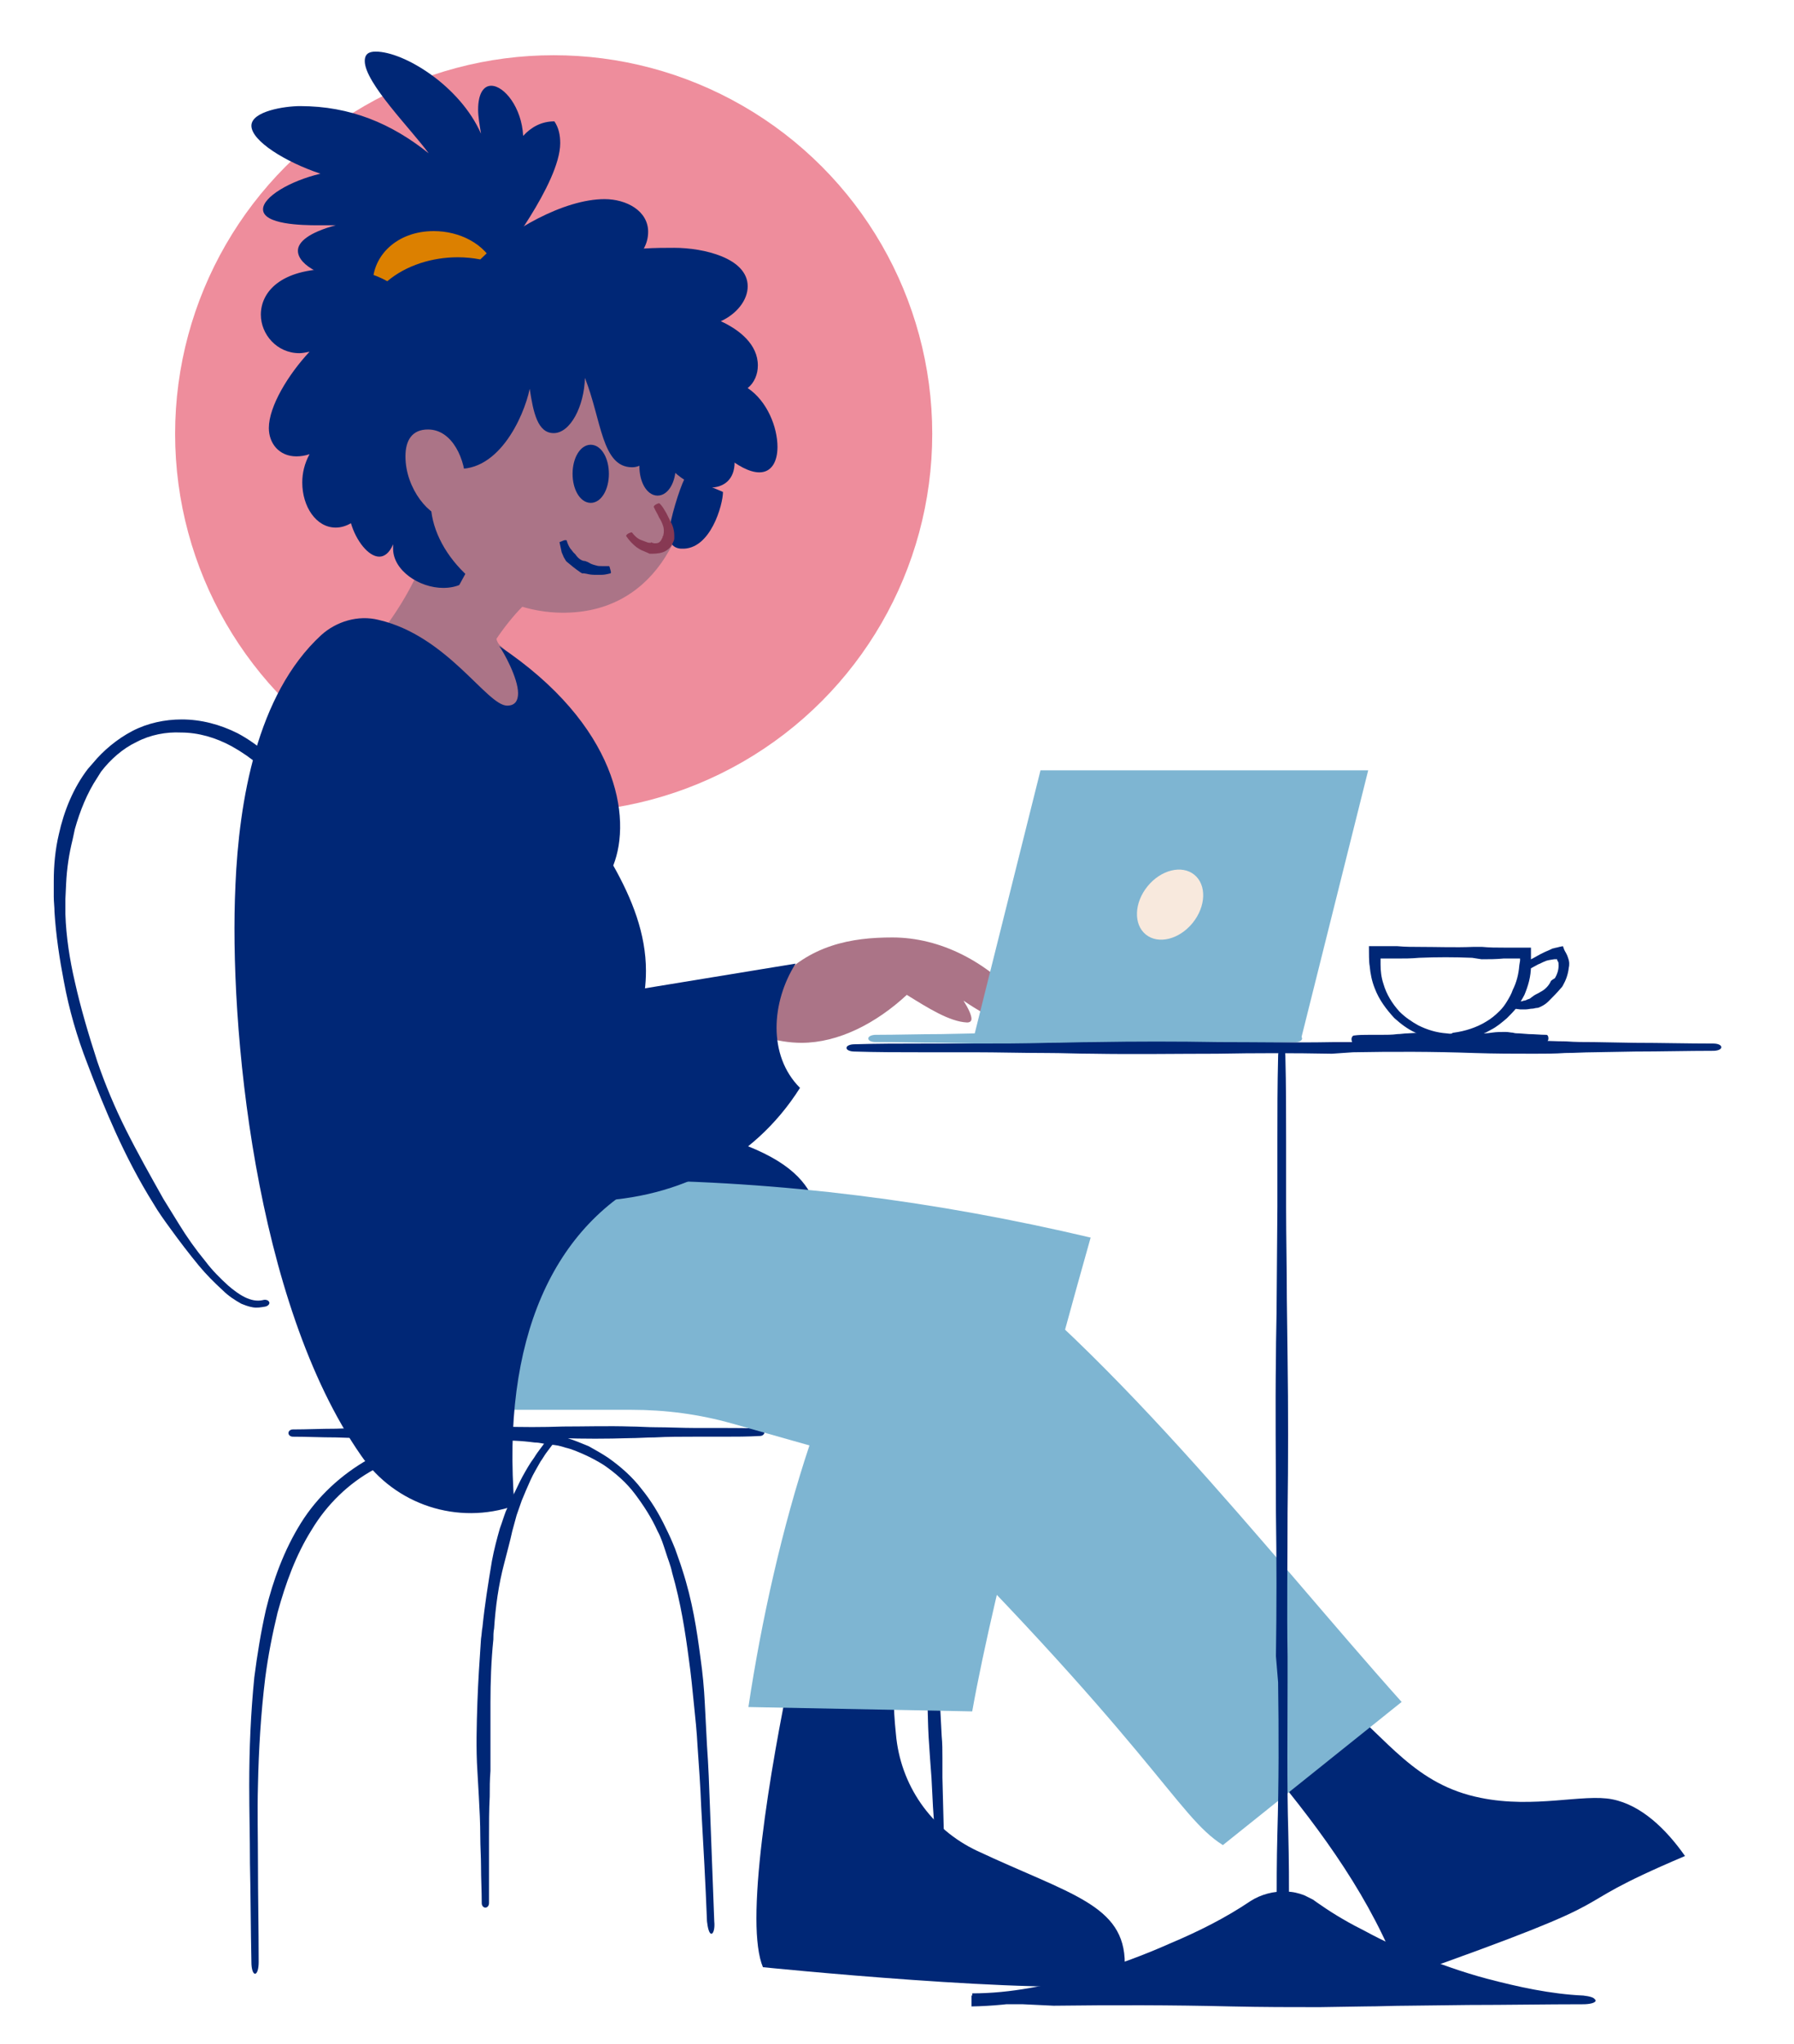 <?xml version="1.0" encoding="utf-8"?>
<!-- Generator: Adobe Illustrator 28.0.0, SVG Export Plug-In . SVG Version: 6.00 Build 0)  -->
<svg version="1.1" xmlns="http://www.w3.org/2000/svg" xmlns:xlink="http://www.w3.org/1999/xlink" x="0px" y="0px"
	 viewBox="0 0 246.9 281.3" style="enable-background:new 0 0 246.9 281.3;" xml:space="preserve">
<style type="text/css">
	.st0{fill:#EE8D9C;}
	.st1{fill:none;}
	.st2{fill:#002776;}
	.st3{fill:#7EB5D2;}
	.st4{fill:#AB7487;}
	.st5{fill:#F8E9DD;}
	.st6{fill:#DC8000;}
	.st7{fill:#873953;}
	.st8{fill:#002776;stroke:#002776;stroke-miterlimit:10;}
</style>
<g id="bg">
</g>
<g id="_x32_._klima__x26__miljø">
</g>
<g id="_x31_._arbeid_og_vekst">
	<g id="noder_00000150814898105549232950000001810009580603809174_">
		<circle class="st0" cx="76.2" cy="59.7" r="52.1"/>
	</g>
	<g id="kafégåer_00000146468148099322855930000007305185050526319491_">
		<g id="stol_00000026121396785106497680000013824873938692646570_">
			<g>
				<g>
					<g>
						<g>
							<line class="st1" x1="34.4" y1="271.5" x2="36.3" y2="271.5"/>
							<line class="st1" x1="97.1" y1="266.1" x2="99" y2="266"/>
							<path class="st2" d="M77.8,199.2c0.9,0.2,1.8,0.6,2.7,1c0.9,0.4,1.8,0.9,2.6,1.4c1.6,1.1,3.1,2.4,4.3,4
								c1.2,1.6,2.3,3.3,3.1,5.1c0.5,0.9,0.8,1.9,1.1,2.8c0.3,1,0.7,1.9,0.9,2.9c1.2,4.2,1.8,8.1,2.3,11.9c0.3,2.1,0.5,4.2,0.7,6.2
								c0.2,1.9,0.4,3.8,0.5,5.8c0.2,2.8,0.4,5.6,0.5,8.3c0.3,5.3,0.6,10.6,0.8,15.8c0.1,0.9,0.3,1.7,0.6,1.7c0.3,0,0.5-0.8,0.4-1.7
								c-0.2-5.3-0.4-10.6-0.6-15.9c-0.1-2.8-0.2-5.5-0.4-8.3c-0.1-1.9-0.2-3.9-0.3-5.8c-0.1-2.1-0.3-4.2-0.6-6.3
								c-0.5-3.8-1.1-7.8-2.5-12.1c-0.3-1-0.7-2-1-2.9c-0.4-1-0.8-1.9-1.3-2.9c-0.9-1.9-2-3.7-3.3-5.3c-1.3-1.7-2.9-3.1-4.6-4.3
								c-0.9-0.6-1.8-1.1-2.7-1.6c-1-0.4-1.9-0.8-2.9-1.1c-1.4-0.4-2.8-0.7-4.2-0.9c-4-0.4-7.9-0.3-11.9,0.2
								c-3.9,0.5-7.8,1.7-11.3,3.6c-3.7,2.1-7,5.1-9.3,8.8c-2.3,3.7-3.8,7.8-4.8,11.9c-0.7,3.1-1.2,6.2-1.6,9.3
								c-0.5,5-0.7,9.9-0.7,14.9c0,3.6,0.1,7.1,0.1,10.7c0.1,4.4,0.1,9,0.2,13.6c0,0.9,0.2,1.6,0.5,1.6c0.3,0,0.5-0.7,0.5-1.6
								c0-4.5-0.1-9.1-0.1-13.6c0-3.6-0.1-7.1,0-10.7c0.1-4.9,0.4-9.9,1-14.8c0.4-3.1,1-6.1,1.7-9c1.1-4,2.5-7.9,4.7-11.4
								c2.1-3.5,5.1-6.4,8.6-8.3c3.2-1.8,6.9-3,10.7-3.5c3.8-0.5,7.7-0.7,11.4-0.2c0.7,0,1.3,0.2,2,0.3
								C76.5,198.8,77.2,199,77.8,199.2z"/>
						</g>
					</g>
				</g>
				<g>
					<g>
						<g>
							<line class="st1" x1="65.9" y1="262.4" x2="67.8" y2="262.4"/>
							<line class="st1" x1="76.8" y1="198.5" x2="75.3" y2="197.3"/>
							<path class="st2" d="M68,224.1c0.2-3,0.6-6,1.4-9c0.4-1.6,0.8-3,1.1-4.4l0.6-2.2l0.7-2c0.4-1,0.8-1.9,1.2-2.8
								c0.4-0.9,0.9-1.7,1.4-2.6c0.3-0.4,0.5-0.8,0.8-1.2l0.9-1.2c0.2-0.3,0.2-0.6,0-0.8c-0.2-0.2-0.6-0.1-0.8,0.2l-0.9,1.2
								c-0.3,0.4-0.6,0.8-0.9,1.3c-0.6,0.8-1.1,1.7-1.6,2.6c-0.5,0.9-0.9,1.9-1.4,2.8l-0.9,2c-0.3,0.8-0.5,1.5-0.8,2.3
								c-0.4,1.4-0.8,2.9-1.1,4.5c-0.5,3-1,6.1-1.3,9.1c-0.1,0.5-0.1,1-0.2,1.6c-0.2,2.9-0.4,5.9-0.5,8.8c-0.1,3.1-0.2,6.3,0,9.4
								l0.2,3.5c0.1,1.8,0.2,3.7,0.2,5.6c0,1.3,0.1,2.7,0.1,4c0,1.7,0.1,3.4,0.1,5.1c0,0.3,0.2,0.6,0.5,0.6c0.3,0,0.5-0.3,0.5-0.6
								c0-1.7,0-3.4,0-5.1c0-1.3,0-2.7,0-4c0-1.9,0-3.7,0.1-5.6c0-1.2,0-2.3,0.1-3.5c0-3.2,0-6.3,0-9.4c0-2.8,0.1-5.8,0.4-8.7
								C67.9,225.1,67.9,224.6,68,224.1z"/>
						</g>
					</g>
				</g>
				<g>
					<g>
						<g>
							<line class="st1" x1="100.9" y1="187.2" x2="100.9" y2="189.1"/>
							<line class="st1" x1="128.6" y1="257" x2="130.5" y2="256.9"/>
							<path class="st2" d="M126.8,221.9c0.4,3.7,0.8,7.6,0.8,11.4c0.1,2.1,0.1,4,0.2,5.7l0.2,3l0.2,2.7l0.2,3.9l0.5,7.4
								c0,0.4,0.3,0.8,0.6,0.8c0.3,0,0.5-0.4,0.5-0.8l-0.2-7.5l-0.1-3.9l0-2.7c0-1,0-2-0.1-3c-0.1-1.8-0.2-3.7-0.3-5.8
								c-0.4-3.8-0.6-7.7-0.9-11.5l-0.2-2c-0.5-3.6-1-7.3-1.9-10.9c-0.9-3.8-2.2-7.8-4.5-11.2c-0.5-0.6-0.9-1.2-1.4-1.8
								c-0.5-0.6-1-1.2-1.5-1.7c-1.7-1.7-3.7-3.1-5.9-4.1c-0.8-0.4-1.6-0.6-2.4-1c-0.8-0.2-1.6-0.5-2.5-0.7c-1-0.2-2.1-0.4-3.2-0.5
								c-0.5,0-1.1-0.1-1.6-0.1l-1.6,0c-0.4,0-0.8,0.2-0.8,0.5c0,0.3,0.3,0.5,0.8,0.5l1.6,0.1c0.5,0,1,0.1,1.6,0.2
								c1.1,0.1,2.1,0.3,3.1,0.5c0.8,0.2,1.6,0.4,2.4,0.7c0.7,0.3,1.5,0.6,2.2,1c2,1,3.8,2.4,5.3,4.1c0.5,0.5,0.9,1.1,1.3,1.6
								c0.4,0.6,0.8,1.2,1.2,1.8c1.9,3.3,3.3,7,4.3,10.7c0.9,3.4,1.6,7.1,1.9,10.7L126.8,221.9z"/>
						</g>
					</g>
				</g>
				<g>
					<g>
						<g>
							<line class="st1" x1="105.3" y1="198.2" x2="105.3" y2="196.3"/>
							<line class="st1" x1="39.7" y1="196.3" x2="39.7" y2="198.2"/>
							<path class="st2" d="M67.3,196.5c-3,0.1-6,0.1-9.1-0.1c-1.6-0.1-3.1-0.1-4.5-0.1c-0.8,0-1.6,0-2.3,0.1
								c-0.7,0-1.4,0.1-2.1,0.1l-3.1,0.1c-2,0-3.9,0.1-5.9,0.1c-0.3,0-0.6,0.2-0.6,0.5s0.3,0.5,0.6,0.5c2,0,3.9,0.1,5.9,0.1l3.1,0.1
								c0.7,0,1.4,0,2.1,0.1c0.8,0,1.6,0.1,2.3,0.1c1.4,0,2.9,0,4.5-0.1c3-0.2,6.1-0.1,9-0.1l1.5,0c2.9-0.1,5.8,0,8.6,0
								c3,0.1,6.2,0.1,9.3,0c1.2,0,2.3-0.1,3.5-0.1c1.8-0.1,3.7-0.1,5.5-0.1c1.3,0,2.6,0,4,0c1.6,0,3.3,0,5-0.1
								c0.3,0,0.6-0.2,0.6-0.5s-0.3-0.5-0.6-0.5c-1.7-0.1-3.4-0.1-5-0.1c-1.3,0-2.6,0-3.9,0c-1.8,0-3.7-0.1-5.5-0.1
								c-1.1,0-2.3-0.1-3.4-0.1c-3.1-0.1-6.3,0-9.3,0c-2.8,0.1-5.8,0.1-8.6,0L67.3,196.5z"/>
						</g>
					</g>
				</g>
			</g>
			<g>
				<g>
					<g>
						<path class="st2" d="M49.3,159.9c0.3-2.3,0.6-4.6,0.7-7c0.1-1.2,0.2-2.4,0.2-3.6c0-0.8,0.1-1.7,0.1-2.5c0-0.9,0-1.8,0-2.8
							c0-1.7-0.1-3.4-0.4-5.4c-0.5-3.5-0.9-7.2-1.5-10.6c-0.6-3.4-1.5-6.9-2.8-10.2c-1.4-3.6-3.1-7.2-5.4-10.3
							c-1.9-2.6-4.5-5-7.5-6.6c-2.4-1.2-5-1.9-7.7-1.9c-2.3,0-4.7,0.5-6.8,1.6c-2.1,1.1-4,2.7-5.4,4.4l-0.7,0.8c-2,2.6-3.3,5.8-4,9
							c-0.5,2.1-0.7,4.3-0.7,6.5l0,2.1c0,0.7,0.1,1.4,0.1,2.1c0.2,3.2,0.7,6.5,1.3,9.6c0.7,3.8,1.8,7.6,3.2,11.2
							c1.2,3.2,2.5,6.4,3.9,9.5c1.5,3.3,3.2,6.6,5.2,9.8c0.7,1.2,1.5,2.3,2.3,3.4c1.3,1.8,2.6,3.5,4,5.2c1,1.2,2.1,2.3,3.3,3.4
							c0.7,0.7,1.6,1.3,2.5,1.8c0.5,0.2,1,0.4,1.6,0.5c0.6,0.1,1.1,0,1.7-0.1c0.5-0.1,0.7-0.5,0.5-0.7c-0.1-0.2-0.5-0.3-0.8-0.2
							c-1.7,0.4-3.4-0.8-4.8-2c-1.1-1-2.2-2.1-3.1-3.3c-1.4-1.7-2.6-3.4-3.7-5.2c-0.7-1.1-1.4-2.3-2.1-3.4c-1.8-3.2-3.6-6.4-5.2-9.6
							c-1.5-3-2.8-6.1-3.9-9.3c-1.2-3.7-2.3-7.4-3.1-11c-0.7-3-1.2-6.2-1.3-9.3l0-2.1l0.1-2.1c0.1-2.1,0.4-4.1,0.9-6.1
							c0.1-0.5,0.2-0.9,0.3-1.4c0.7-2.5,1.7-5,3.1-7.1l0.5-0.8c1.3-1.7,3-3.2,4.9-4.1c1.9-1,4.1-1.4,6.1-1.3c2.4,0,4.8,0.7,7,1.9
							c2.7,1.5,5.2,3.6,7,6c2.2,2.9,4,6.3,5.2,9.8c1.1,3.3,2,6.7,2.7,10c0.7,3.4,1.3,7,1.4,10.5c0.1,1.9,0.2,3.6,0.2,5.3l0.1,2.7
							c0,0.8,0.1,1.7,0.1,2.5c0,1.2,0,2.4,0,3.6c-0.1,2.3-0.2,4.6-0.5,6.9c0,0.4,0.1,0.8,0.4,0.8C49,160.6,49.3,160.3,49.3,159.9z"
							/>
					</g>
				</g>
			</g>
		</g>
		<path id="overkropp_bak_00000039112142997020329280000004189397017909132981_" class="st2" d="M84.2,153.1c0.1,0,0.1,0,0.2,0
			c27.1,4.6,27.6,10,29.1,17.8c-1,0.4-2.5,0.4-4.1,0.2c-5.9-1-3.5,1.9-37.5-7.9"/>
		<g id="bein_00000178179715732061329930000012360594877409810561_">
			<g>
				<path class="st2" d="M123.7,226.6c-0.5,2.3-0.7,4.6-0.7,6.8c0,1.6,0.1,3.3,0.3,5.2c0.6,7,4.8,13.1,11.2,16.1
					c12.8,6,20.3,7.4,20.3,15.5c0,0.9-0.1,1.8-0.2,2.8c-11.3,1.6-49.6-2.3-49.6-2.3c-0.6-1.4-0.9-3.8-0.9-6.7
					c0-12.5,4.8-35.2,6.4-41.5"/>
			</g>
			<g>
				<path class="st2" d="M174.7,243.3c7.3,8.8,14.1,18.1,18.1,28.9c34.8-12.3,19.8-8.6,39.1-16.8c-2.6-3.7-6-7-10-7.8
					c-4-0.8-10.7,1.3-18.1-0.2c-9.1-1.8-12.8-8.1-19.7-13.7"/>
			</g>
			<g>
				<path class="st3" d="M120.4,202.4c38.7,38.2,41.4,47.4,47.9,51.5l24.6-19.7c-18.7-20.9-40.9-50-64.6-66.3"/>
			</g>
			<g>
				<path class="st3" d="M68.7,194h18.2c4.7,0,9.3,0.6,13.9,1.9l10.6,3c-3.7,11.1-6.6,24-8.4,36l30.8,0.6
					c3.1-17.4,11.5-48.2,16.3-65.2c-21.2-5-42.6-7.8-64.5-7.9C85.5,162.5,62.5,168.8,68.7,194z"/>
			</g>
		</g>
		<path class="st4" d="M60.5,67.7c-0.7,8.6-5.2,16.6-10.9,22.7c0,0,19.2,10.2,19.4,9.6c0.3-0.5,4.2-2.9,4.1-3.4
			c-0.1-0.5-1.4-5.6-4.3-7.8c0,0-2.3-1.9,2.1-7.7L60.5,67.7z"/>
		<path id="overkropp_foran_00000138563357780104084300000003367542002168270766_" class="st2" d="M70.8,207.2
			c-1.8-22.8,5.2-38.8,19.7-45.6l-4.8-16.8c2.3-3.8,3.2-7.5,3.2-11.2c0-5.1-1.9-9.9-4.5-14.5c2.6-6.6,0.6-19.3-15.7-30.2
			c0.6,0.8,2.6,4.4,2.6,6.5c0,1-0.4,1.7-1.5,1.7c-2.8,0-8.2-9.6-17.7-11.8c-2.8-0.7-5.8,0.2-7.9,2.1c-8.9,8.2-11.3,22.9-11.8,34.4
			c0,0,0,0.1,0,0.1c-0.9,19,2.6,57.3,17.3,78.4C54.4,207.1,63,209.9,70.8,207.2L70.8,207.2z"/>
		<g id="arm_00000150825178456243498140000000162174841326063013_">
			<path class="st4" d="M106.7,135.3c4.7-5.3,10.5-6.3,16.1-6.3c6.6,0,13.2,3.3,18.3,9.3c-0.2,1.7-1.1,2.3-2.2,2.3
				c-1.9,0-4.5-1.7-6.3-2.9c0.7,1.1,1.1,2,1.1,2.5c0,0.3-0.2,0.5-0.6,0.5c0,0,0,0,0,0c-2.4-0.1-5.4-2-8.3-3.8
				c-4.2,3.9-9.4,6.6-14.5,6.6c-1.7,0-3.4-0.3-5.1-0.8"/>
			<path class="st2" d="M55.7,99.5L79,137.6l30.5-5c-3.3,5.2-3.9,12.6,0.6,17.1c-6.5,10.3-17.5,15.6-29.9,15.6
				c-22.8,0-40.5-14.2-40.5-40c0-2.5,0.2-5.2,0.5-7.9"/>
		</g>
		<g id="laptop_00000054965856100968824330000010328751668844762556_">
			<polygon class="st3" points="188.3,106 143.2,106 134,142.8 179.1,142.8 			"/>
			
				<ellipse transform="matrix(0.63 -0.776 0.776 0.63 -36.996 171.126)" class="st5" cx="161.1" cy="124.4" rx="5.3" ry="4"/>
			<g>
				<g>
					<g>
						<line class="st1" x1="179.1" y1="143.8" x2="179.1" y2="141.9"/>
						<line class="st1" x1="119.5" y1="141.9" x2="119.5" y2="143.8"/>
						<path class="st3" d="M137.5,142.1c-1.1,0-2.2,0.1-3.3,0.1l-4.7,0.1c-3,0-6,0.1-9,0.1c-0.5,0-1,0.2-1,0.5s0.4,0.5,1,0.5
							c3,0,6,0.1,9,0.1l4.7,0.1c1.1,0,2.2,0,3.3,0.1l0.8,0c4.6-0.2,9.3-0.1,13.9-0.1l2.4,0l1.5,0c2.8-0.1,5.6-0.1,8.4-0.1
							c2,0,4,0,6.1,0c2.5,0,5.1,0,7.7-0.1c0.5,0,0.9-0.2,0.9-0.5s-0.4-0.5-0.9-0.5c-2.6-0.1-5.2-0.1-7.7-0.1c-2,0-4,0-6.1,0
							c-2.8,0-5.6-0.1-8.4-0.1l-1.5,0l-2.4,0c-4.5,0.1-9.2,0.1-13.9-0.1L137.5,142.1z"/>
					</g>
				</g>
			</g>
		</g>
		<g id="hode_00000075871177586930713320000016224326037451827861_">
			<path class="st2" d="M72,18.7c-0.2-3.9-2.6-6.9-4.4-6.9c-1,0-1.8,1-1.8,3.3c0,0.9,0.2,2.1,0.4,3.3C63.3,11.8,55.6,7.1,51.7,7.1
				c-0.9,0-1.5,0.3-1.5,1.3c0,3,6.4,9.4,8.8,12.7c-5.1-4.1-10.8-6.5-17.7-6.5c-2.1,0-6.7,0.7-6.7,2.7c0,2.1,4.7,5,9.5,6.6
				c-4.2,1-7.9,3.2-7.9,4.9c0,2.1,5.4,2.2,7.5,2.2c0.8,0,1.7,0,2.5,0c0,0,0,0,0,0C42.5,32,41,33.3,41,34.5c0,2.1,3.9,4,8.1,4.2
				c6.7,7.5,20.7,2.5,19.7-2.9c0,0,8.3-10.6,8.3-16.1c0-1.1-0.2-2.1-0.8-3C74.5,16.7,73.1,17.5,72,18.7z"/>
			<path class="st6" d="M51.7,41.8c-0.2-1-0.4-1.9-0.4-2.8c0-3.8,3.3-7.2,8.4-7.2c3.5,0,7.1,1.7,8.5,5C65.5,39.1,56,40.8,51.7,41.8z
				"/>
			<path class="st2" d="M66.5,70.7c0.1,1.2,0.2,2.3,0.2,3.4c0,3.9-1.9,6.8-5.7,6.8c-3.3,0-6.9-2.4-6.9-5.4c0-0.2,0-0.4,0-0.6
				c-0.5,1.2-1.2,1.7-1.9,1.7c-1.5,0-3.2-2.2-3.9-4.6c-0.7,0.4-1.4,0.6-2.1,0.6c-2.7,0-4.6-2.9-4.6-6.2c0-1.3,0.3-2.6,1-3.9
				c-0.6,0.2-1.2,0.3-1.8,0.3c-2.4,0-3.8-1.8-3.8-3.9c0-3,2.7-7.4,5.6-10.5c-0.5,0.1-1,0.2-1.4,0.2c-3.1,0-5.3-2.6-5.3-5.3
				c0-3.1,2.7-6.3,9.8-6.3c2.8,0,5.3,0.4,7.6,1.7c2.6-2.2,6.2-3.3,9.7-3.3c1,0,2.1,0.1,3.1,0.3c4-4,11.5-8.3,17.1-8.3
				c3,0,6,1.6,6,4.5c0,0.8-0.2,1.6-0.6,2.3c1.5-0.1,3-0.1,4.2-0.1c4,0,10.1,1.4,10.1,5.3c0,1.9-1.5,3.8-3.7,4.8
				c2.6,1.2,5.1,3.2,5.1,6.1c0,1.2-0.5,2.4-1.4,3.1c2.7,1.8,4.1,5.4,4.1,8.1c0,2-0.8,3.5-2.5,3.5c-2.7,0-6.8-3.8-8.2-6.5L66.5,70.7z
				"/>
			<path class="st4" d="M95.4,61.9c0,11.2-5.5,22.9-18.7,22.4c-9.7-0.4-17-7.8-17.4-14.6l-0.9-8.9c0,0,11.9-13.1,12.3-12.9
				c0.4,0.1,19.7,3.3,19.7,3.3L95.4,61.9z"/>
			<path class="st2" d="M95.5,54.2c2.1,1.3,5.6,5.8,5.6,9.4c0,2.4-1.5,3.5-3.4,3.5c-3.4,0-6-2.9-7.6-5.5c-0.5,1.5-1.7,2.7-3.1,2.7
				c-4.2,0-4.2-6.5-6.5-12.3c-0.1,3.9-2,7.6-4.3,7.6c-2.2,0-2.8-2.8-3.3-6.1c-0.8,3.9-4.5,12.1-10.9,10.9l-10.5,0.9
				c0,0,5.1-23.3,5.2-22.8c0.1,0.5,37.4,5.6,36.9,5.6S95.5,54.2,95.5,54.2z"/>
			<path class="st4" d="M64,68.4c-0.3,2-1.3,2.9-2.4,2.9c-2.4,0-5.8-4-5.8-8.5c0-2.2,0.9-3.7,3.1-3.7c3.4,0,5.2,4.2,5.2,7.6
				C64.2,67.3,64.1,67.8,64,68.4z"/>
			<g>
				<g>
					<g>
						<line class="st1" x1="84.2" y1="79.5" x2="83.9" y2="77.6"/>
						<line class="st1" x1="78.5" y1="74.2" x2="76.6" y2="74.6"/>
						<path class="st2" d="M79.2,76.3c-0.1-0.1-0.2-0.2-0.3-0.3c-0.1-0.1-0.2-0.3-0.4-0.5c-0.2-0.3-0.4-0.7-0.5-1.1
							c0-0.1-0.3-0.1-0.5,0s-0.5,0.2-0.5,0.2c0.1,0.5,0.2,0.9,0.3,1.4c0.1,0.2,0.2,0.5,0.3,0.7c0.1,0.2,0.2,0.3,0.3,0.5l0.1,0.1
							c0.6,0.5,1.2,1,1.8,1.4c0.1,0.1,0.2,0.1,0.3,0.2l0.3,0c0.5,0.1,0.9,0.2,1.4,0.2c0.3,0,0.6,0,1,0c0.4,0,0.8-0.1,1.2-0.2
							c0.1,0,0.1-0.2,0-0.5c-0.1-0.3-0.1-0.5-0.2-0.5c-0.4,0-0.7,0-1,0c-0.3,0-0.5,0-0.8-0.1c-0.4-0.1-0.7-0.2-1-0.4l-0.2-0.1
							c-0.1,0-0.2-0.1-0.3-0.1C80.1,77.2,79.6,76.9,79.2,76.3L79.2,76.3z"/>
					</g>
				</g>
			</g>
			<path class="st2" d="M94.2,65.9c-0.7,1.4-2,5.6-2.1,7.3c-0.1,1.2,0.3,2.2,1.6,2.3c0,0,0,0,0.1,0c4,0.2,5.7-6.1,5.7-7.8
				C99.5,67.7,96.7,66.4,94.2,65.9z"/>
			<g>
				<g>
					<g>
						<line class="st1" x1="91.3" y1="69" x2="89.6" y2="69.9"/>
						<line class="st1" x1="87.4" y1="73" x2="85.7" y2="73.8"/>
						<path class="st7" d="M89.6,74.7c-0.2,0-0.4,0-0.6-0.1c-0.3-0.1-0.5-0.2-0.8-0.3c-0.5-0.2-0.9-0.6-1.2-1c0-0.1-0.3,0-0.5,0.1
							c-0.2,0.1-0.4,0.3-0.3,0.4c0.4,0.6,0.9,1.1,1.4,1.5c0.3,0.2,0.6,0.4,0.9,0.5c0.2,0.1,0.5,0.2,0.7,0.3l0.2,0.1
							c0.6,0,1.2,0,1.8-0.2c0.6-0.2,1.2-0.7,1.4-1.3c0.1-0.2,0.2-0.4,0.2-0.6c0-0.1,0-0.3,0-0.4c0-0.7-0.2-1.4-0.5-1.9
							c-0.2-0.4-0.4-0.8-0.6-1.2c-0.3-0.5-0.5-0.9-0.9-1.3c-0.1-0.1-0.3,0-0.5,0.1s-0.4,0.3-0.3,0.4c0.2,0.5,0.5,0.9,0.7,1.4
							c0.2,0.3,0.4,0.7,0.5,1c0.2,0.5,0.2,1,0.1,1.4c0,0.1,0,0.1-0.1,0.2c0,0.1,0,0.2-0.1,0.3c-0.1,0.3-0.3,0.5-0.5,0.6
							c-0.3,0.1-0.7,0.1-1-0.1L89.6,74.7z"/>
					</g>
				</g>
			</g>
		</g>
		<path id="hals_foran_00000032617163096468433230000017276040442905469344_" class="st4" d="M73.6,81.9c-3,2.5-5.4,5.9-7.3,9.3
			c-0.3-0.5-6.2-5-6.2-5l5.4-9.9L73.6,81.9z"/>
		<g id="kaffekopp_00000150088428943580537100000002087943015222506934_">
			<g>
				<g>
					<g>
						<g>
							<line class="st1" x1="199.5" y1="142.8" x2="199.5" y2="142.8"/>
							<line class="st1" x1="199.5" y1="141.9" x2="199.5" y2="143.8"/>
							<path class="st2" d="M203.9,132c1,0,2,0,3-0.1l1.5,0l0.4,0l0.2,0l0.2,0l0,0.3l-0.1,0.6c-0.1,1.3-0.4,2.4-0.9,3.4
								c-0.2,0.6-0.5,1.1-0.8,1.6c-0.3,0.5-0.6,0.9-1,1.3c-0.6,0.6-1.2,1.1-1.9,1.5c-1.3,0.8-2.9,1.3-4.4,1.5
								c-0.3,0-0.5,0.3-0.5,0.5c0,0.3,0.2,0.5,0.6,0.5c1.7,0,3.5-0.5,5-1.4c0.8-0.4,1.5-1,2.2-1.6c0.5-0.5,0.9-0.9,1.3-1.4
								c0.4-0.6,0.8-1.2,1.1-1.8c0.5-1.2,0.9-2.5,0.9-4l0-0.5l0-0.6c0-0.5,0-0.9,0-1.4l-2.2,0l-1.5,0c-1,0-2,0-3-0.1l-1.3,0
								c-2.4,0.1-4.9,0-7.3,0c-1,0-2,0-3.1-0.1l-1.5,0l-2.4,0c0,1,0,2.2,0.1,2.7c0.1,1.1,0.3,2.1,0.7,3.1c0.6,1.6,1.6,2.9,2.7,4.1
								c0.9,0.8,1.8,1.5,2.9,2c1.3,0.7,2.8,1,4.3,1.1c0.3,0,0.5-0.2,0.5-0.5c0-0.3-0.2-0.5-0.5-0.5c-1.4-0.1-2.7-0.5-3.9-1.1
								c-0.9-0.5-1.8-1.1-2.6-1.9c-1-1.1-1.8-2.4-2.2-3.8c-0.3-0.9-0.4-1.8-0.4-2.7c0-0.7,0-0.6,0-0.8l0.1,0l0.6,0l1.5,0
								c1,0,2.1,0,3.1-0.1c2.4-0.1,4.9-0.1,7.3,0L203.9,132z"/>
						</g>
					</g>
				</g>
				<g>
					<g>
						<g>
							<line class="st1" x1="209.3" y1="132.3" x2="210.4" y2="133.9"/>
							<line class="st1" x1="208.2" y1="137.4" x2="207.8" y2="139.2"/>
							<path class="st2" d="M213.4,135.1c-0.3,0.6-0.8,1.1-1.4,1.4c-0.3,0.2-0.6,0.3-0.9,0.5c-0.1,0.1-0.3,0.2-0.4,0.3
								c-0.1,0.1-0.3,0.2-0.4,0.2c-0.2,0.1-0.4,0.2-0.6,0.2c-0.2,0.1-0.4,0.1-0.6,0.1l-0.6,0c-0.1,0-0.2,0.2-0.2,0.5
								c-0.1,0.3,0,0.5,0.1,0.5l0.8,0.1c0.3,0,0.6,0,0.8,0c0.3,0,0.6-0.1,0.9-0.1c0.2,0,0.4-0.1,0.6-0.1c0.2,0,0.4-0.1,0.6-0.2
								c0.4-0.2,0.7-0.4,1-0.7c0.6-0.6,1.2-1.2,1.7-1.8c0.1-0.1,0.2-0.2,0.3-0.4c0.4-0.7,0.7-1.5,0.8-2.4c0.1-0.4,0.1-0.9-0.1-1.4
								c0-0.1-0.1-0.2-0.1-0.3l-0.2-0.4c-0.2-0.3-0.3-0.6-0.4-0.9l-0.5,0.1c-0.3,0.1-0.5,0.1-0.8,0.2c-0.2,0-0.2,0.1-0.3,0.1
								l-0.2,0.1c-0.5,0.2-0.9,0.4-1.3,0.6l-0.9,0.5c-0.4,0.2-0.8,0.4-1.1,0.7c-0.1,0.1,0,0.3,0.2,0.5c0.2,0.2,0.3,0.4,0.4,0.3
								c0.4-0.2,0.7-0.4,1.1-0.6c0.3-0.1,0.6-0.3,0.9-0.4c0.4-0.2,0.8-0.2,1.3-0.3l0.2,0c0.1,0,0.1,0,0.1,0c0,0,0,0,0.1,0
								c0,0,0,0,0,0c0,0,0,0,0,0.1l0.1,0.2c0.1,0.1,0.1,0.3,0.1,0.6c0,0.6-0.2,1.2-0.5,1.7C213.5,134.9,213.4,135,213.4,135.1z"/>
						</g>
					</g>
				</g>
				<g>
					<g>
						<g>
							<line class="st1" x1="186" y1="141.9" x2="186" y2="143.8"/>
							<line class="st1" x1="212.9" y1="143.8" x2="212.9" y2="141.9"/>
							<path class="st2" d="M201.6,143.6c1.2-0.1,2.5-0.1,3.7,0.1c0.7,0.1,1.3,0.1,1.9,0.1c0.3,0,0.6,0,1-0.1c0.3,0,0.6-0.1,0.9-0.1
								l1.3-0.1c0.8,0,1.6-0.1,2.4-0.1c0.1,0,0.3-0.2,0.3-0.5s-0.1-0.5-0.3-0.5c-0.8,0-1.6-0.1-2.4-0.1l-1.3-0.1
								c-0.3,0-0.6,0-0.9-0.1c-0.3,0-0.6-0.1-1-0.1c-0.6,0-1.2,0-1.9,0.1c-1.2,0.2-2.5,0.1-3.7,0.1l-0.6,0c-1.2,0.1-2.4,0-3.5,0
								c-1.3-0.1-2.5-0.1-3.8,0c-0.5,0-0.9,0.1-1.4,0.1c-0.7,0.1-1.5,0.1-2.3,0.1c-0.5,0-1.1,0-1.6,0c-0.7,0-1.4,0-2.1,0.1
								c-0.1,0-0.3,0.2-0.3,0.5s0.1,0.5,0.3,0.5c0.7,0.1,1.4,0.1,2.1,0.1c0.5,0,1.1,0,1.6,0c0.8,0,1.5,0.1,2.3,0.1
								c0.5,0,0.9,0.1,1.4,0.1c1.3,0.1,2.6,0,3.8,0c1.2-0.1,2.4-0.1,3.5,0L201.6,143.6z"/>
						</g>
					</g>
				</g>
			</g>
		</g>
		<g id="bord_00000106118575839285414290000000621998298272305323_">
			<g>
				<g>
					<g>
						<line class="st1" x1="177.6" y1="144" x2="175.7" y2="144"/>
						<line class="st1" x1="176.3" y1="271.2" x2="176.3" y2="273.1"/>
						<path class="st2" d="M175.9,231.5c0.1,6.8,0.1,13.9-0.1,20.8c-0.1,3.8-0.1,7.2-0.1,10.4l0,3.9l2.4,1c1.5,0.6,3,1.3,4.5,1.9
							l3.3,1.4l1.1,0.4l0.3,0.1l-1,0l-2.3,0l-6.3,0.1c-0.8,0-1.4,0.2-1.4,0.5s0.6,0.5,1.4,0.5c5.2,0,10.4,0.1,15.6,0.1l-1.4-0.6
							l-8.6-3.9l-4.5-2.1l-0.9-0.4l-0.4-0.2l-0.1,0l0-0.1l0,0l0-0.2l0-0.8l0-1.7c0-3.2,0-6.6-0.1-10.4c-0.2-6.9-0.1-14-0.1-20.8
							l0-3.5c-0.1-6.6,0-13.3,0-19.8c0.1-7,0.1-14.3,0-21.4l-0.1-8c0-4.2-0.1-8.4-0.1-12.6l0-9.1c0-3.8,0-7.7-0.1-11.6
							c0-0.8-0.2-1.4-0.5-1.4s-0.5,0.6-0.5,1.4c-0.1,3.9-0.1,7.8-0.1,11.6c0,3,0,6,0,9.1l-0.1,12.7c0,2.6-0.1,5.3-0.1,7.9
							c-0.1,7.2,0,14.4,0,21.4c0.1,6.5,0.1,13.2,0,19.8L175.9,231.5z"/>
					</g>
				</g>
			</g>
			<g>
				<path class="st2" d="M219.6,275.3c-13,0-30.8-7.2-38.7-12.7c-2.5-1.8-5.8-1.8-8.4,0c-8,5.5-25.7,12.7-38.7,12.7H219.6z"/>
				<g>
					<g>
						<line class="st1" x1="219.6" y1="276.2" x2="219.6" y2="274.3"/>
						<line class="st1" x1="219.6" y1="276.2" x2="219.6" y2="274.3"/>
						<path class="st2" d="M145,276c8-0.1,16.3-0.1,24.4,0.1c4.4,0.1,8.4,0.1,12.2,0.1l6.3-0.1c1.9,0,3.9-0.1,5.8-0.1l8.4-0.1
							c5.3,0,10.6-0.1,15.8-0.1c0.9,0,1.7-0.2,1.7-0.5s-0.7-0.5-1.7-0.5c-5.3,0-10.6-0.1-15.9-0.1l-8.3-0.1l-5.8-0.1
							c-2.1,0-4.2-0.1-6.3-0.1c-3.8,0-7.8,0-12.2,0.1c-8.1,0.2-16.4,0.1-24.4,0.1l-4.2,0c-2.3,0-4.7,0-7.1,0v1.5
							c5.6-0.1,11-1.1,16.2-2.5c4-1.1,8-2.5,11.9-4.2c3.9-1.7,7.7-3.6,11.2-6.1c1.1-0.8,2.5-1.2,3.9-1.2c0.7,0,1.4,0.2,2,0.4
							c0.3,0.1,0.6,0.3,1,0.4c0.3,0.2,0.6,0.4,0.9,0.6c2.1,1.4,4.3,2.6,6.5,3.6c2.2,1.1,4.5,2.1,6.8,3c3.3,1.3,6.7,2.4,10.2,3.4
							c4.3,1.1,8.9,2.1,13.5,2.2c0.9,0,1.7-0.2,1.7-0.5c0-0.3-0.7-0.5-1.6-0.6c-4.5-0.2-9-1.2-13.2-2.3c-3.4-0.9-6.7-2.1-10-3.4
							c-2.3-0.9-4.5-1.9-6.7-3.1c-2.2-1.1-4.3-2.3-6.3-3.7c-0.3-0.2-0.6-0.4-1-0.7c-0.4-0.2-0.8-0.4-1.2-0.6
							c-0.8-0.3-1.6-0.5-2.5-0.5c-1.7-0.1-3.5,0.4-4.9,1.3c-3.4,2.3-7.2,4.2-11,5.8c-3.8,1.7-7.7,3.1-11.6,4.3
							c-5.1,1.5-10.4,2.6-15.7,2.6v1.5c2.3,0,4.7,0,7,0L145,276z"/>
					</g>
				</g>
			</g>
			<g>
				<g>
					<g>
						<line class="st1" x1="116.4" y1="143.1" x2="116.4" y2="144.9"/>
						<line class="st1" x1="236.9" y1="144.9" x2="236.9" y2="143.1"/>
						<path class="st2" d="M186.2,144.8c5.4-0.1,11.1-0.1,16.6,0.1c3,0.1,5.7,0.1,8.3,0.1c1.4,0,2.9,0,4.3-0.1
							c1.3,0,2.6-0.1,3.9-0.1l5.7-0.1c3.6,0,7.2-0.1,10.8-0.1c0.6,0,1.1-0.2,1.1-0.5s-0.5-0.5-1.1-0.5c-3.6,0-7.2-0.1-10.8-0.1
							l-5.6-0.1c-1.3,0-2.6,0-3.9-0.1c-1.4,0-2.9-0.1-4.3-0.1c-2.6,0-5.3,0-8.3,0.1c-5.5,0.2-11.1,0.1-16.6,0.1l-2.8,0
							c-5.3,0.1-10.6,0-15.8,0c-5.6-0.1-11.4-0.1-17.1,0c-2.1,0-4.2,0.1-6.4,0.1c-3.4,0.1-6.7,0.1-10.1,0.1c-2.4,0-4.8,0-7.3,0
							c-3,0-6.1,0-9.2,0.1c-0.6,0-1.1,0.2-1.1,0.5s0.5,0.5,1.1,0.5c3.1,0.1,6.2,0.1,9.2,0.1c2.4,0,4.8,0,7.2,0
							c3.4,0,6.7,0.1,10.1,0.1c2.1,0,4.2,0.1,6.3,0.1c5.7,0.1,11.5,0,17.1,0c5.2-0.1,10.6-0.1,15.8,0L186.2,144.8z"/>
					</g>
				</g>
			</g>
		</g>
	</g>
	<ellipse class="st8" cx="81.3" cy="65.2" rx="2" ry="3.5"/>
	<ellipse class="st8" cx="90.5" cy="64.2" rx="2" ry="3.5"/>
</g>
</svg>
